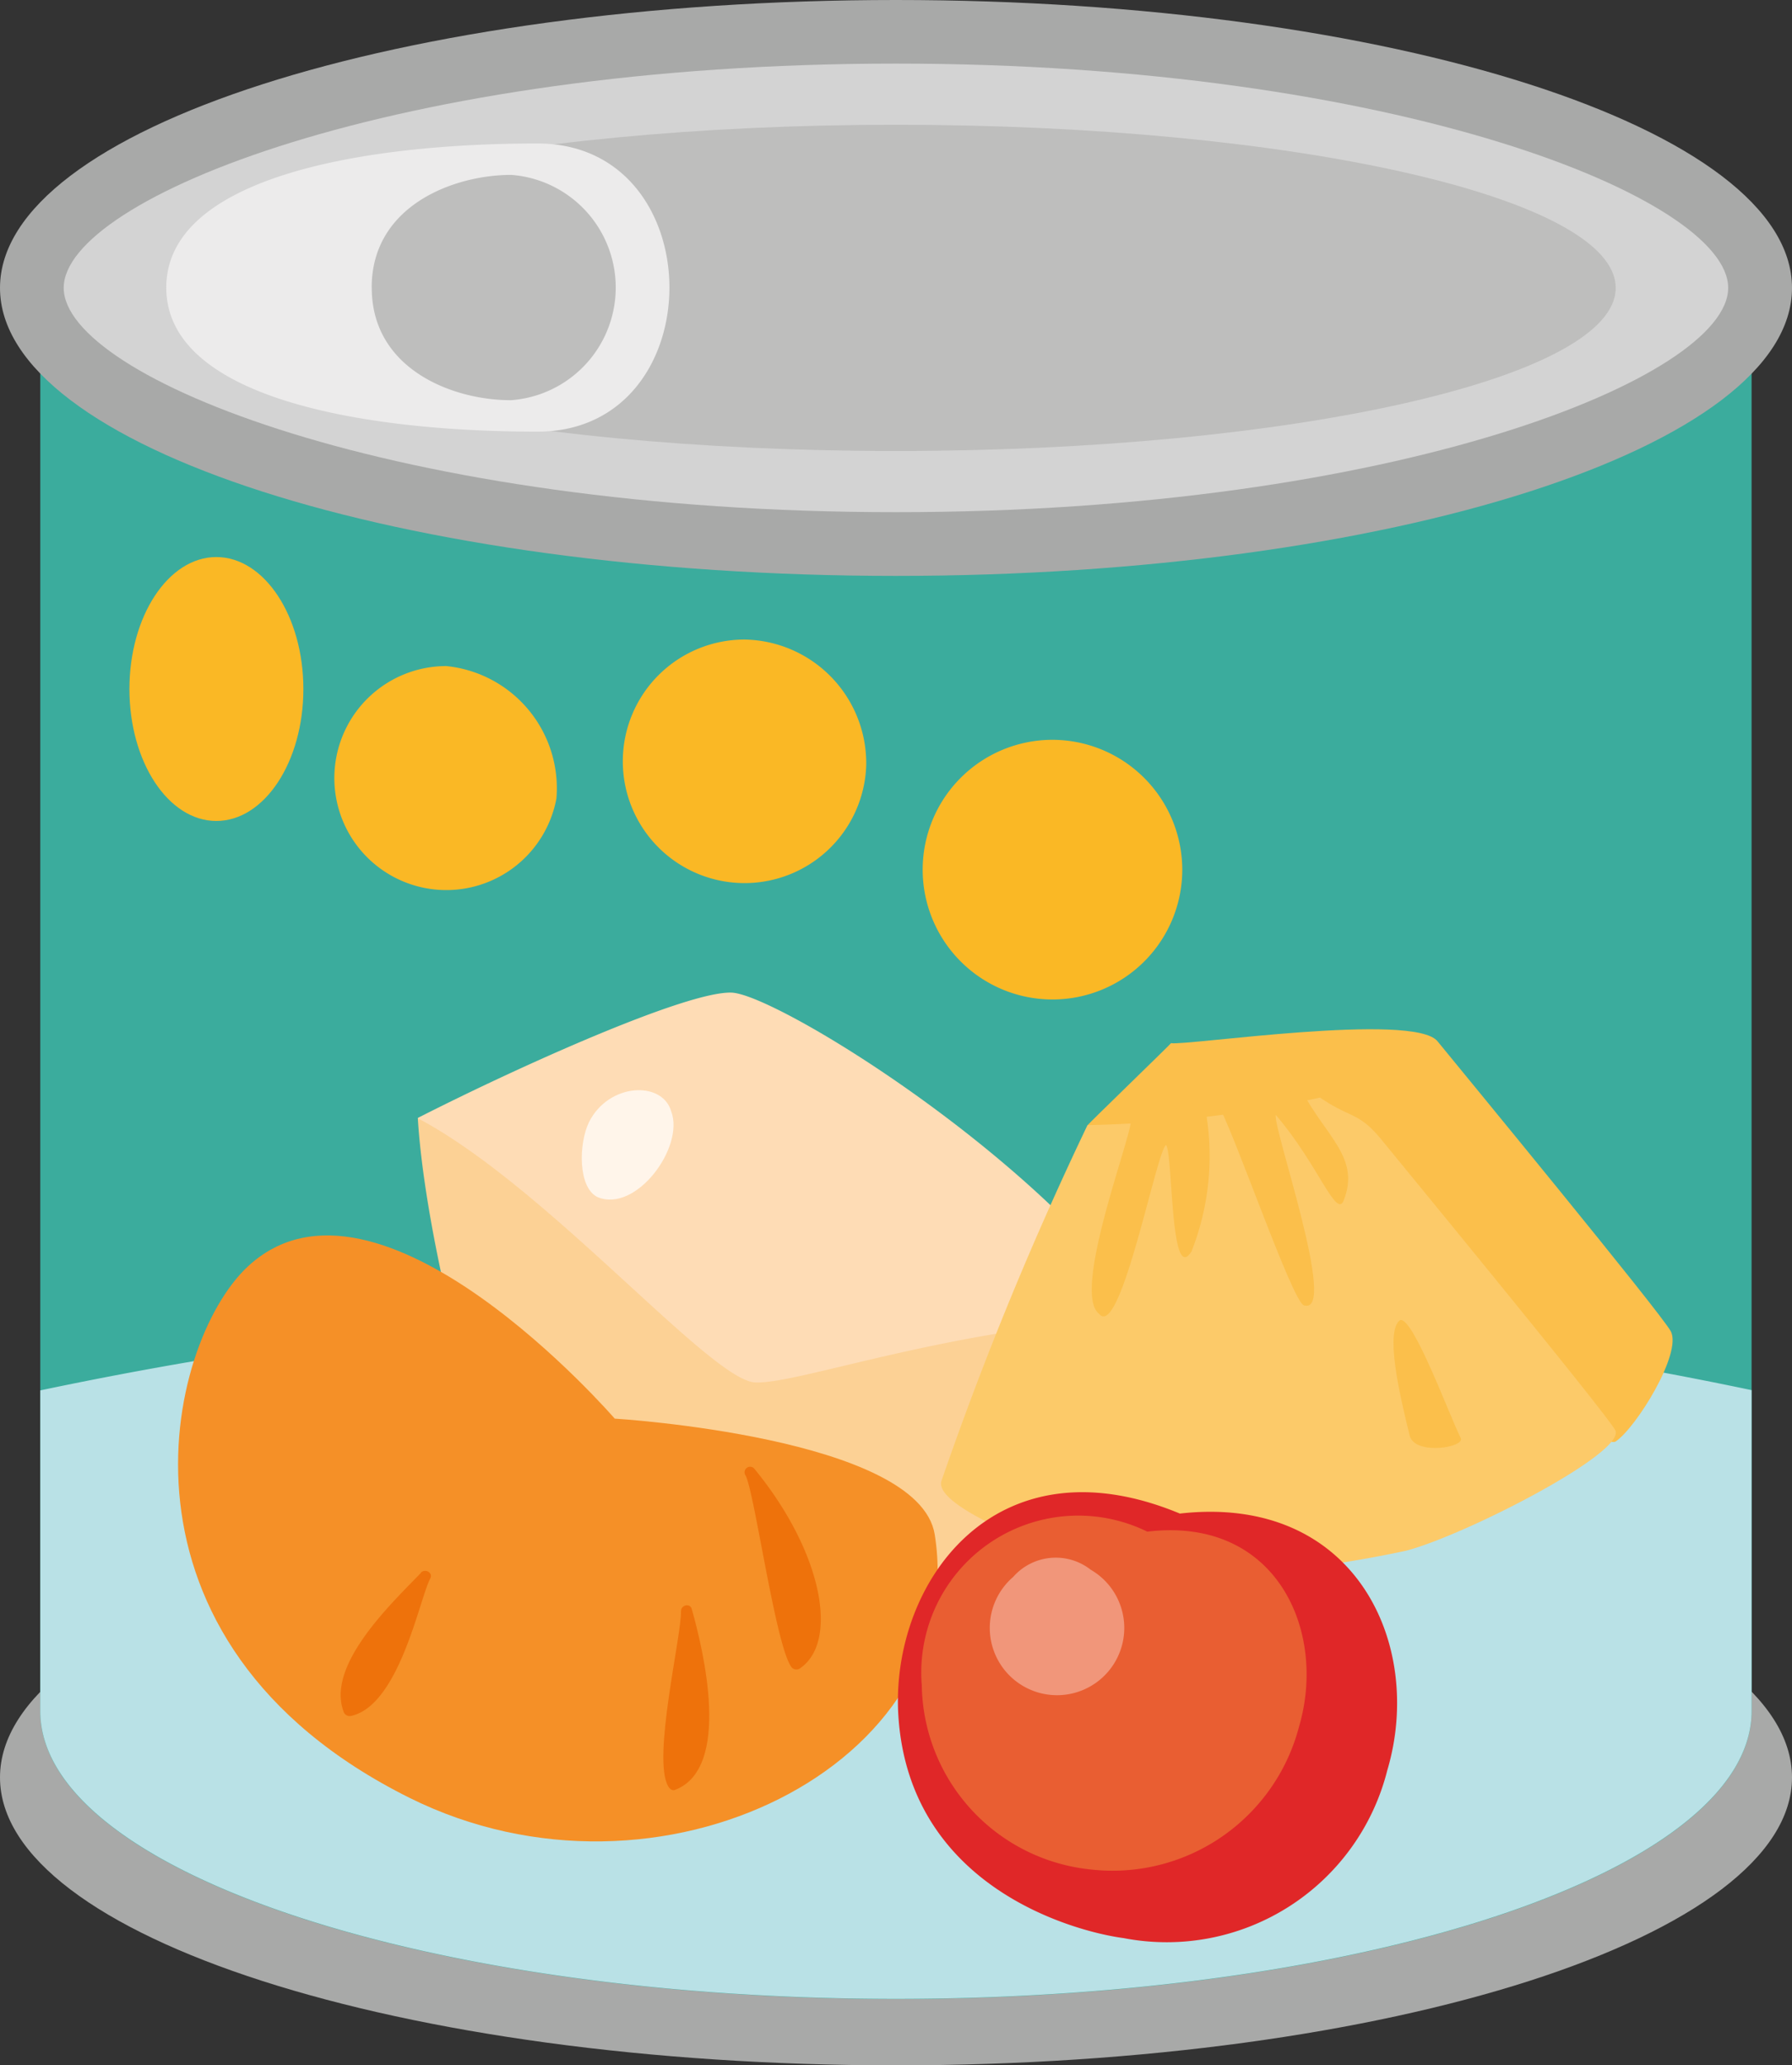 <svg id="グループ_1231" data-name="グループ 1231" xmlns="http://www.w3.org/2000/svg" width="28.247" height="32.546" viewBox="0 0 28.247 32.546">
  <rect x="0" y="0" width="28.247" height="32.546" fill="#333333" stroke="none"/>
  <g id="グループ_1076" data-name="グループ 1076">
    <path id="パス_3056" data-name="パス 3056" d="M704.551,231.784c0,2.5-6.326,4.537-14.125,4.537s-14.122-2.032-14.122-4.537,6.323-4.54,14.122-4.54S704.551,229.276,704.551,231.784Z" transform="translate(-676.304 -203.775)" fill="#a8a9a8"/>
    <path id="パス_3057" data-name="パス 3057" d="M676.838,211.315v22.429c0,2.505,6.039,4.535,13.487,4.535s13.488-2.03,13.488-4.535V211.315Z" transform="translate(-676.203 -206.778)" fill="#3bac9d"/>
    <path id="パス_3058" data-name="パス 3058" d="M690.325,224.785a63.661,63.661,0,0,0-13.487,1.363V231.2c0,2.505,6.039,4.536,13.487,4.536s13.488-2.03,13.488-4.536v-5.056A63.649,63.649,0,0,0,690.325,224.785Z" transform="translate(-676.203 -204.238)" fill="#b9e1e6"/>
    <path id="パス_3059" data-name="パス 3059" d="M704.551,212.035c0,2.508-6.326,4.538-14.125,4.538s-14.122-2.03-14.122-4.538,6.323-4.537,14.122-4.537S704.551,209.528,704.551,212.035Z" transform="translate(-676.304 -207.498)" fill="#a8a9a8"/>
    <path id="パス_3060" data-name="パス 3060" d="M690.267,215.41c-7.886,0-13.118-2.128-13.118-3.535s5.232-3.534,13.118-3.534,13.119,2.128,13.119,3.534-5.232,3.535-13.119,3.535Z" transform="translate(-676.145 -207.339)" fill="#d3d3d3"/>
    <path id="パス_3061" data-name="パス 3061" d="M701.331,211.723c0,1.419-5.081,2.57-11.346,2.57s-11.345-1.151-11.345-2.57,5.08-2.571,11.345-2.571S701.331,210.3,701.331,211.723Z" transform="translate(-675.863 -207.186)" fill="#bebebd"/>
    <path id="パス_3062" data-name="パス 3062" d="M680.762,216.963c0,1.147-.614,2.079-1.372,2.079s-1.37-.932-1.37-2.079.613-2.08,1.37-2.08S680.762,215.815,680.762,216.963Z" transform="translate(-675.98 -206.105)" fill="#fab825"/>
    <path id="パス_3063" data-name="パス 3063" d="M688.4,217.964a1.919,1.919,0,1,1-1.919-1.987A1.95,1.95,0,0,1,688.4,217.964Z" transform="translate(-674.746 -205.899)" fill="#fab825"/>
    <path id="パス_3064" data-name="パス 3064" d="M692.633,219.357a2.046,2.046,0,1,1-2.045-2.05A2.05,2.05,0,0,1,692.633,219.357Z" transform="translate(-673.997 -205.649)" fill="#fab825"/>
    <path id="パス_3065" data-name="パス 3065" d="M684.235,218.414a1.765,1.765,0,1,1-1.736-2.085A1.936,1.936,0,0,1,684.235,218.414Z" transform="translate(-675.464 -205.833)" fill="#fab825"/>
    <g id="グループ_1068" data-name="グループ 1068" transform="translate(6.586 15.646)">
      <path id="パス_3066" data-name="パス 3066" d="M686.5,229.331a34.55,34.55,0,0,0,6.846-3.573c-1.7-2.523-5.851-5.073-6.554-5.1s-3.355,1.164-4.948,1.975C682.714,224.795,685.8,229.368,686.5,229.331Z" transform="translate(-681.845 -220.662)" fill="#fedcb5"/>
      <path id="パス_3067" data-name="パス 3067" d="M683.99,229.77a28.164,28.164,0,0,0,5.9.515c.816-.174,3.207-4.515,3.457-4.84-3.155.182-5.478,1.066-6.181,1.042s-3.284-3.089-5.321-4.163C681.995,224.793,683.363,229.461,683.99,229.77Z" transform="translate(-681.845 -220.348)" fill="#fcd195"/>
      <g id="グループ_1067" data-name="グループ 1067" transform="translate(2.583 1.534)" opacity="0.71">
        <path id="パス_3068" data-name="パス 3068" d="M685.429,222.286c.215.56-.553,1.606-1.161,1.351-.309-.147-.3-.839-.135-1.181C684.443,221.835,685.29,221.8,685.429,222.286Z" transform="translate(-684.018 -221.953)" fill="#fff"/>
      </g>
    </g>
    <g id="グループ_1072" data-name="グループ 1072" transform="translate(2.808 19.468)">
      <path id="パス_3069" data-name="パス 3069" d="M690.592,228.592c-.244-1.537-5.044-1.827-5.044-1.827s-3.731-4.314-5.786-2.395c-1.3,1.214-2.387,5.912,2.552,8.371C686.255,234.7,691.166,232.2,690.592,228.592Z" transform="translate(-678.666 -223.878)" fill="#f59027"/>
      <g id="グループ_1069" data-name="グループ 1069" transform="translate(8.931 3.648)">
        <path id="パス_3070" data-name="パス 3070" d="M686.193,227.082c.143.269.479,2.725.729,3.027a.1.1,0,0,0,.139.006c.6-.424.348-1.82-.724-3.132a.087.087,0,0,0-.144.1Z" transform="translate(-686.18 -226.948)" fill="#ee720b"/>
      </g>
      <g id="グループ_1070" data-name="グループ 1070" transform="translate(7.648 5.828)">
        <path id="パス_3071" data-name="パス 3071" d="M685.379,228.875c.012.38-.459,2.328-.2,2.762.025.042.065.074.113.052.882-.348.446-2.18.257-2.849-.029-.1-.172-.059-.169.034Z" transform="translate(-685.101 -228.782)" fill="#ee720b"/>
      </g>
      <g id="グループ_1071" data-name="グループ 1071" transform="translate(2.562 5.291)">
        <path id="パス_3072" data-name="パス 3072" d="M682.088,228.356c-.467.484-1.508,1.464-1.215,2.2a.1.1,0,0,0,.111.055c.763-.163,1.081-1.851,1.25-2.166.049-.092-.081-.16-.146-.094Z" transform="translate(-680.822 -228.33)" fill="#ee720b"/>
      </g>
    </g>
    <g id="グループ_1073" data-name="グループ 1073" transform="translate(14.831 16.219)">
      <path id="パス_3073" data-name="パス 3073" d="M696.245,221.333c-.376-.462-3.968.074-4.2.03-.01.019-1.305,1.272-1.315,1.292-.251.669,8,5.2,8.322,4.986s1.054-1.394.87-1.738C699.761,225.607,696.621,221.794,696.245,221.333Z" transform="translate(-688.417 -221.144)" fill="#fbbf4b"/>
      <path id="パス_3074" data-name="パス 3074" d="M695.736,222.724c-.377-.461-.485-.336-.977-.674a18.9,18.9,0,0,1-3.666.434,53.286,53.286,0,0,0-2.3,5.6c-.178.483,2.4,1.357,2.931,1.507a18.316,18.316,0,0,0,4.388-.4c.927-.24,3.484-1.552,3.3-1.9C699.249,227,696.11,223.183,695.736,222.724Z" transform="translate(-688.782 -220.973)" fill="#fcca69"/>
      <path id="パス_3075" data-name="パス 3075" d="M691.4,222.414c-.014.309-.936,2.712-.5,3.036.34.417.909-2.6,1.056-2.66.11.174.062,2.219.4,1.675a4.1,4.1,0,0,0,.192-2.371Z" transform="translate(-688.405 -220.965)" fill="#fbbf4b"/>
      <path id="パス_3076" data-name="パス 3076" d="M693.766,221.94l-1.308.248c.219.332,1.173,3.114,1.354,3.157.55.168-.5-2.82-.443-3,.663.773.951,1.64,1.069,1.348C694.707,223.012,694.148,222.68,693.766,221.94Z" transform="translate(-688.089 -220.994)" fill="#fbbf4b"/>
      <path id="パス_3077" data-name="パス 3077" d="M694.889,225c-.234.171-.024,1.117.155,1.834.1.3.878.171.8.023C695.666,226.5,695.091,224.936,694.889,225Z" transform="translate(-687.651 -220.417)" fill="#fbbf4b"/>
    </g>
    <g id="グループ_1075" data-name="グループ 1075" transform="translate(14.153 23.513)">
      <path id="パス_3078" data-name="パス 3078" d="M695.927,231.663a3.585,3.585,0,0,1-4.156,2.646c-.755-.1-3.375-.787-3.551-3.5-.132-2.06,1.492-4.414,4.437-3.19C695.421,227.306,696.515,229.684,695.927,231.663Z" transform="translate(-688.212 -227.281)" fill="#e02728"/>
      <path id="パス_3079" data-name="パス 3079" d="M694.477,230.912a3.038,3.038,0,0,1-3.29,2.256,2.964,2.964,0,0,1-2.658-2.9,2.474,2.474,0,0,1,3.555-2.423C694.118,227.6,694.918,229.407,694.477,230.912Z" transform="translate(-688.152 -227.222)" fill="#e95e32"/>
      <g id="グループ_1074" data-name="グループ 1074" transform="translate(1.392 1.028)">
        <path id="パス_3080" data-name="パス 3080" d="M691.031,228.34a1.06,1.06,0,1,1-1.223.114A.894.894,0,0,1,691.031,228.34Z" transform="translate(-689.383 -228.145)" fill="#fff" opacity="0.35"/>
      </g>
    </g>
    <path id="パス_3081" data-name="パス 3081" d="M684.361,209.4c-2.773,0-5.852.537-5.852,2.271s3.08,2.27,5.852,2.27S687.133,209.4,684.361,209.4Zm-2.614,2.27c0-1.29,1.292-1.775,2.2-1.775a1.78,1.78,0,0,1,0,3.55C683.04,213.45,681.748,212.965,681.748,211.674Z" transform="translate(-675.888 -207.139)" fill="#ecebeb"/>
  </g>
</svg>
